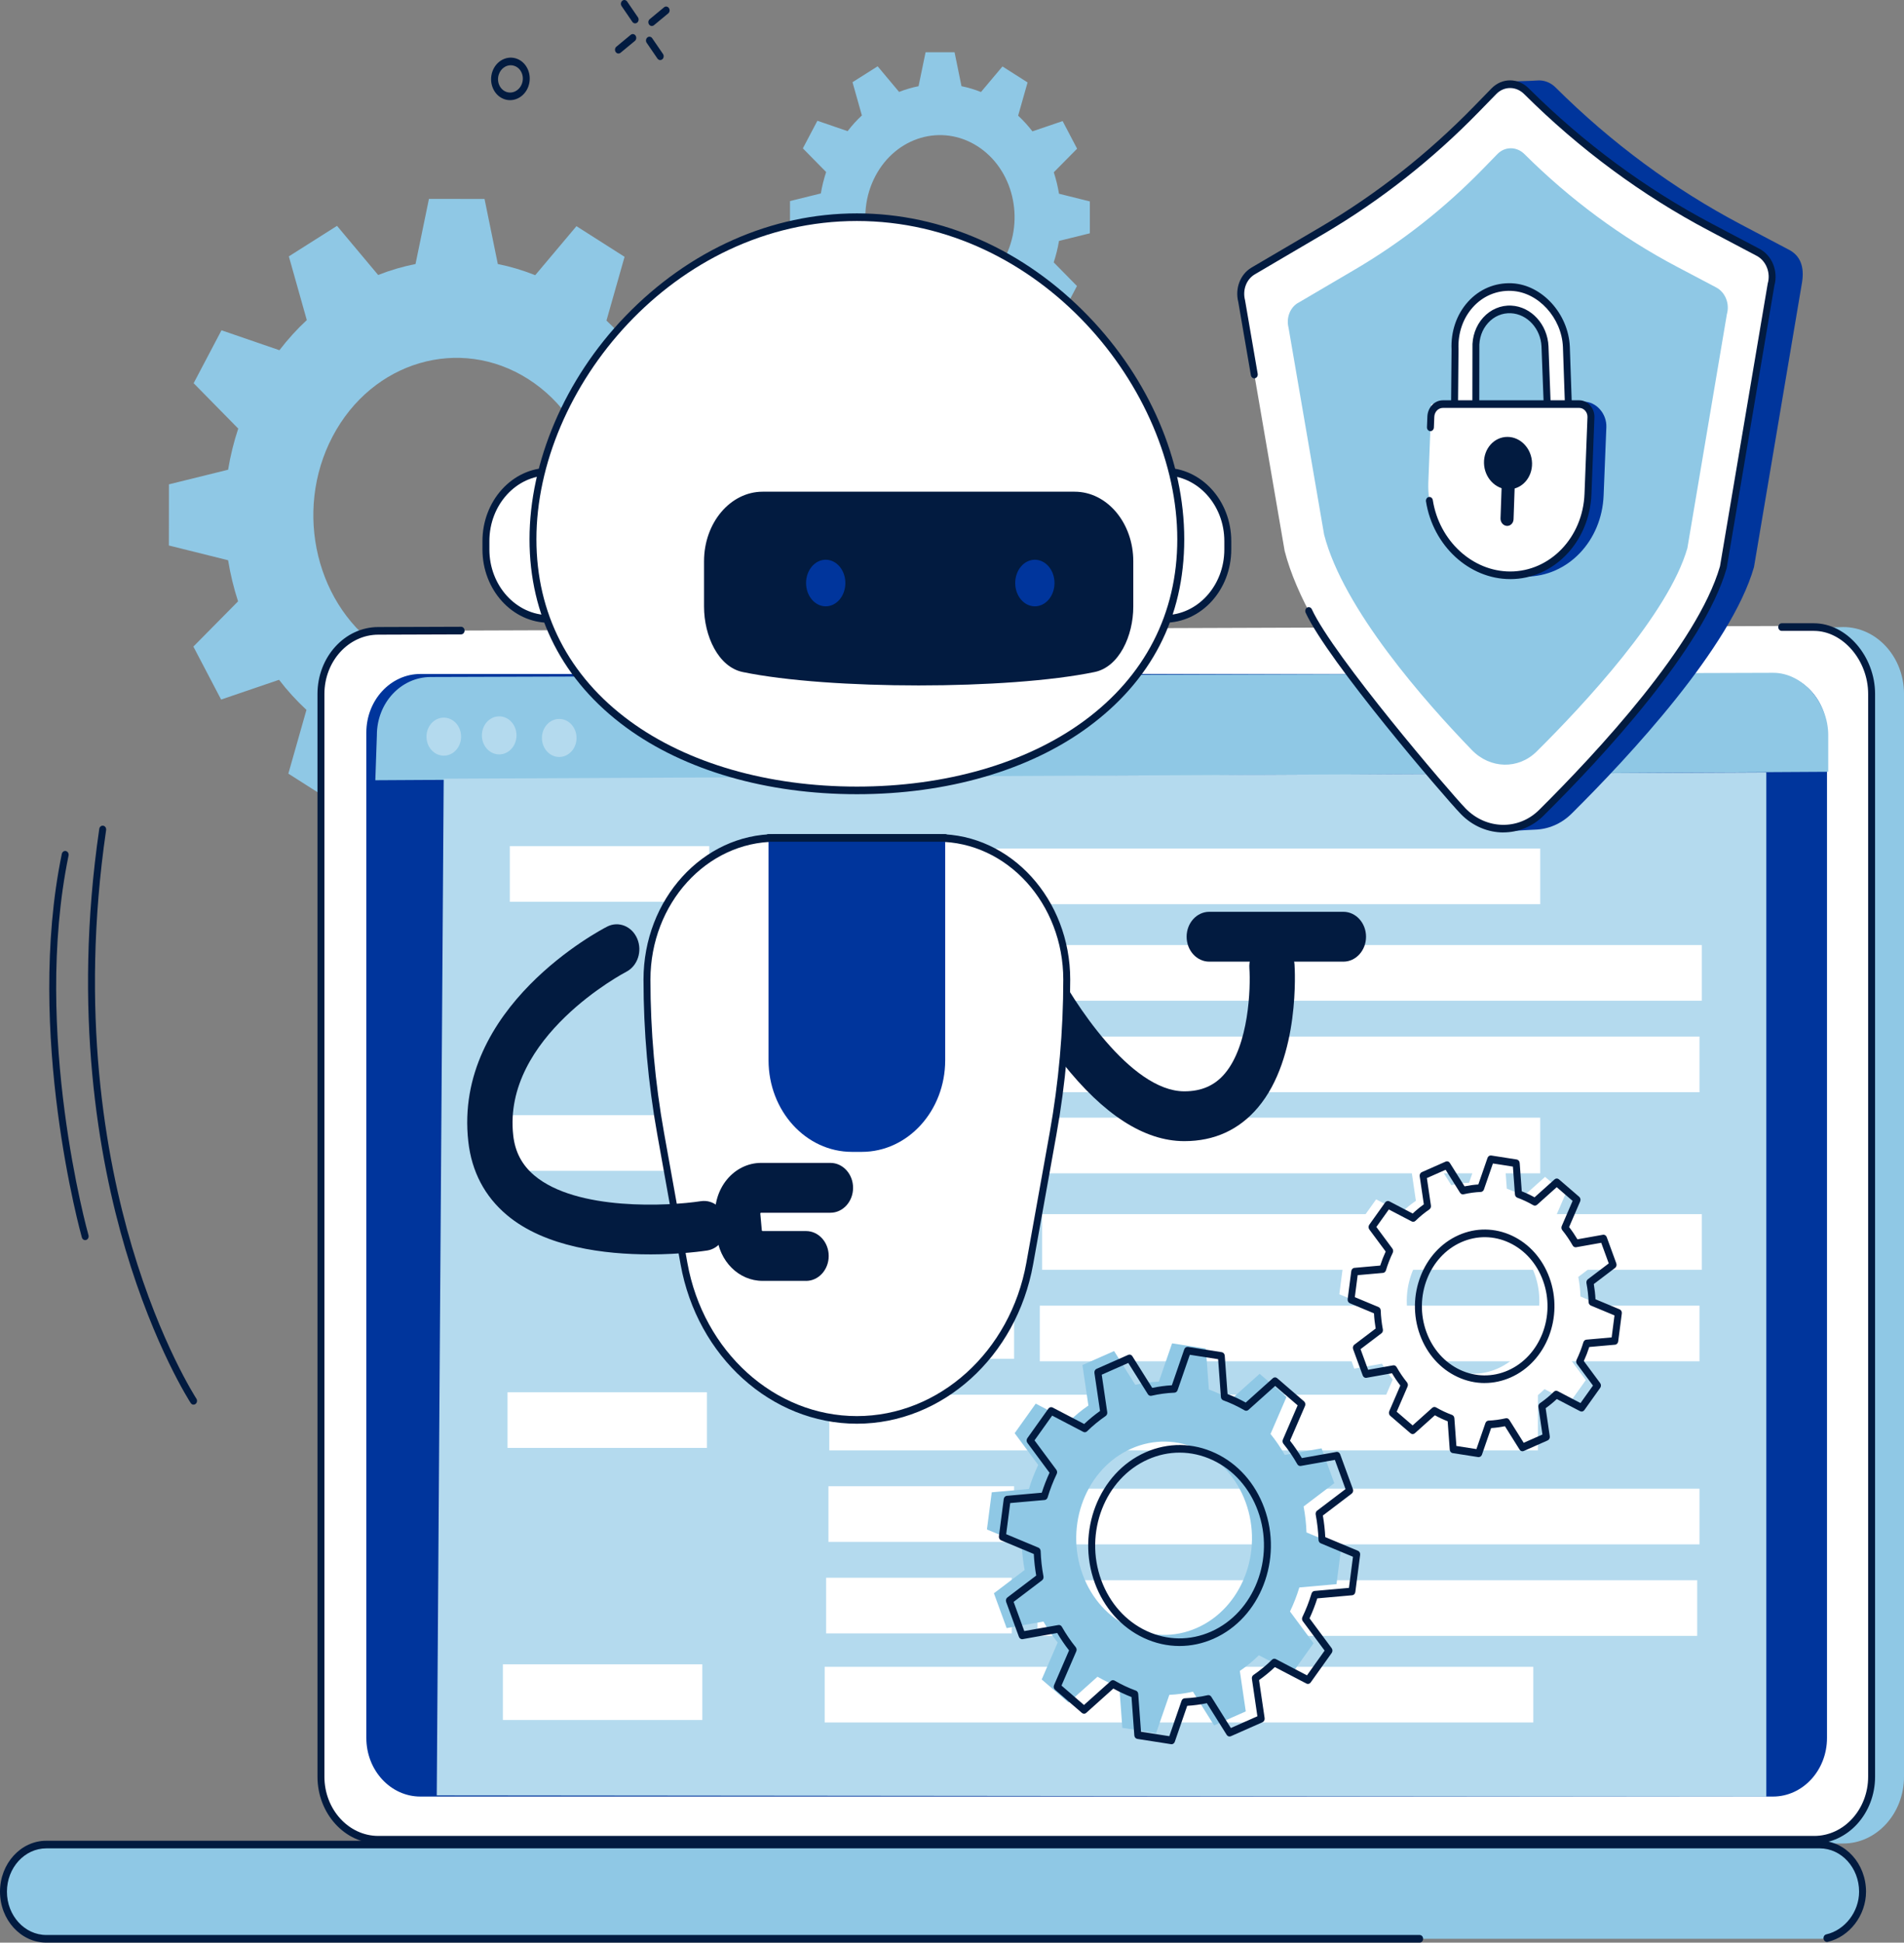 <svg width="198" height="202" viewBox="0 0 198 202" fill="none" xmlns="http://www.w3.org/2000/svg">
<rect x="0" y="0" width="198" height="202" fill="#808080" stroke="none"/>
<g clip-path="url(#clip0_3572_117015)">
<path d="M24.773 44.57C24.309 45.975 23.956 47.404 23.72 48.844L17.567 50.363L17.56 56.721L23.72 58.256C23.958 59.709 24.304 61.14 24.756 62.53L20.11 67.234L22.994 72.742L29.018 70.687C29.876 71.807 30.83 72.85 31.868 73.817L29.986 80.445L34.99 83.631L39.278 78.535C40.557 79.045 41.857 79.433 43.165 79.692L44.547 86.46L50.327 86.468L51.724 79.695C53.046 79.433 54.346 79.053 55.61 78.554L59.889 83.662L64.897 80.49L63.03 73.865C64.047 72.922 64.998 71.873 65.876 70.732L71.901 72.803L74.798 67.301L70.164 62.585C70.627 61.18 70.981 59.751 71.216 58.311L77.369 56.792L77.377 50.434L71.216 48.9C70.978 47.447 70.632 46.015 70.18 44.625L74.826 39.921L71.942 34.41L65.919 36.463C65.061 35.346 64.107 34.3 63.068 33.333L64.95 26.705L59.946 23.519L55.658 28.615C54.38 28.105 53.079 27.717 51.769 27.455L50.387 20.688L44.607 20.68L43.211 27.453C41.889 27.714 40.588 28.095 39.324 28.594L35.046 23.485L30.037 26.657L31.904 33.283C30.888 34.226 29.936 35.274 29.058 36.416L23.033 34.344L20.137 39.847L24.771 44.562L24.773 44.57ZM34.589 45.381C38.706 37.559 47.811 34.886 54.925 39.414C62.04 43.941 64.467 53.953 60.35 61.774C56.233 69.596 47.128 72.269 40.014 67.742C32.899 63.214 30.472 53.203 34.589 45.381Z" fill="#8FC8E5"/>
<path d="M85.912 17.886C85.671 18.62 85.486 19.365 85.361 20.115L82.153 20.908V24.223L85.361 25.023C85.486 25.782 85.666 26.526 85.902 27.253L83.479 29.707L84.984 32.578L88.125 31.508C88.572 32.092 89.07 32.636 89.611 33.141L88.628 36.596L91.236 38.258L93.471 35.6C94.137 35.864 94.814 36.068 95.497 36.205L96.218 39.734H99.232L99.96 36.205C100.65 36.068 101.328 35.87 101.986 35.611L104.217 38.273L106.83 36.62L105.856 33.165C106.387 32.673 106.882 32.127 107.342 31.53L110.485 32.61L111.995 29.741L109.577 27.282C109.817 26.548 110.002 25.803 110.127 25.052L113.336 24.26V20.945L110.127 20.144C110.002 19.386 109.822 18.641 109.586 17.915L112.009 15.461L110.505 12.59L107.363 13.659C106.916 13.076 106.419 12.531 105.878 12.027L106.858 8.572L104.248 6.91L102.013 9.568C101.347 9.301 100.669 9.1 99.987 8.963L99.266 5.434H96.252L95.523 8.963C94.834 9.1 94.156 9.298 93.497 9.557L91.267 6.894L88.654 8.548L89.628 12.003C89.096 12.495 88.601 13.041 88.145 13.638L85.001 12.558L83.491 15.427L85.909 17.886H85.912ZM91.031 18.309C93.178 14.23 97.924 12.838 101.636 15.197C105.344 17.558 106.611 22.778 104.465 26.857C102.318 30.935 97.571 32.327 93.86 29.968C90.151 27.607 88.885 22.387 91.031 18.309Z" fill="#8FC8E5"/>
<path d="M151.893 186.461C147.951 183.365 143.873 180.478 139.729 177.723C131.317 172.133 122.592 167.138 113.809 162.296C109.19 159.75 104.445 157.446 99.749 155.074C95.023 152.689 90.288 150.327 85.553 147.966C81.227 145.808 76.901 143.649 72.577 141.481C58.182 107.888 42.295 69.802 44.244 69.802L191.676 65.203C195.164 65.203 198.002 68.323 198.002 72.158V184.739C198.002 188.574 195.164 191.694 191.676 191.694H158.705C156.474 189.893 154.145 188.228 151.896 186.461H151.893Z" fill="#8FC8E5"/>
<path d="M39.343 65.597L188.198 65.082C191.494 65.082 194.633 68.535 194.633 72.159V184.739C194.633 188.364 191.96 191.301 188.665 191.301H39.343C36.048 191.301 33.375 188.364 33.375 184.739V72.159C33.375 68.535 36.048 65.597 39.343 65.597Z" fill="white"/>
<path d="M189.237 191.801H4.817C2.356 191.801 0.361 193.996 0.361 196.701C0.361 199.406 2.356 201.601 4.817 201.601H189.234C191.693 201.601 193.691 199.403 193.691 196.701C193.691 193.999 191.691 191.801 189.234 191.801H189.237Z" fill="#8FC8E5"/>
<path d="M43.718 70.082H184.37C187.475 70.082 189.992 72.811 189.992 76.176V180.718C189.992 184.084 187.475 186.812 184.37 186.812H43.718C40.612 186.812 38.096 184.084 38.096 180.718V76.176C38.096 72.811 40.612 70.082 43.718 70.082Z" fill="#00359C"/>
<path d="M188.665 191.699H39.343C35.853 191.699 33.015 188.576 33.015 184.741V72.16C33.015 68.322 35.853 65.202 39.343 65.202L47.95 65.173C48.15 65.173 48.311 65.35 48.311 65.569C48.311 65.789 48.15 65.966 47.95 65.966L39.343 65.995C36.25 65.995 33.736 68.76 33.736 72.16V184.741C33.736 188.14 36.252 190.906 39.343 190.906H188.665C191.756 190.906 194.272 188.14 194.272 184.741V72.16C194.272 68.665 191.636 65.601 188.631 65.601H185.283C185.084 65.601 184.923 65.424 184.923 65.205C184.923 64.986 185.084 64.809 185.283 64.809H188.631C192.02 64.809 194.993 68.243 194.993 72.16V184.741C194.993 188.579 192.155 191.699 188.665 191.699Z" fill="#021B40"/>
<path d="M190.121 80.25V76.443C190.121 73.078 187.484 69.961 184.403 69.961L44.797 70.397C41.715 70.397 39.192 73.078 39.192 76.443L39.031 81.132L190.121 80.252V80.25Z" fill="#8FC8E5"/>
<path d="M46.15 78.578C47.144 78.578 47.95 77.692 47.95 76.6C47.95 75.507 47.144 74.621 46.15 74.621C45.156 74.621 44.35 75.507 44.35 76.6C44.35 77.692 45.156 78.578 46.15 78.578Z" fill="#B4DAEE"/>
<path d="M51.911 78.445C52.906 78.445 53.712 77.559 53.712 76.467C53.712 75.374 52.906 74.488 51.911 74.488C50.917 74.488 50.111 75.374 50.111 76.467C50.111 77.559 50.917 78.445 51.911 78.445Z" fill="#B4DAEE"/>
<path d="M59.955 76.74C59.958 75.647 59.154 74.759 58.16 74.756C57.166 74.753 56.358 75.636 56.355 76.728C56.352 77.821 57.155 78.71 58.15 78.713C59.144 78.716 59.952 77.833 59.955 76.74Z" fill="#B4DAEE"/>
<path d="M183.682 186.823L45.419 186.691L46.141 80.973L183.682 80.312V186.823Z" fill="#B4DAEE"/>
<path d="M73.757 115.961H53.019V121.749H73.757V115.961Z" fill="white"/>
<path d="M160.171 116.219H86.479V122.006H160.171V116.219Z" fill="white"/>
<path d="M73.517 144.77H52.779V150.557H73.517V144.77Z" fill="white"/>
<path d="M159.931 145.027H86.239V150.815H159.931V145.027Z" fill="white"/>
<path d="M73.036 173.062H52.298V178.85H73.036V173.062Z" fill="white"/>
<path d="M159.452 173.32H85.76V179.108H159.452V173.32Z" fill="white"/>
<path d="M105.695 125.992H86.39V131.78H105.695V125.992Z" fill="white"/>
<path d="M176.974 126.25H108.373V132.038H176.974V126.25Z" fill="white"/>
<path d="M105.455 135.508H86.15V141.295H105.455V135.508Z" fill="white"/>
<path d="M176.734 135.766H108.132V141.553H176.734V135.766Z" fill="white"/>
<path d="M73.757 87.981H53.019V93.768H73.757V87.981Z" fill="white"/>
<path d="M160.171 88.234H86.479V94.022H160.171V88.234Z" fill="white"/>
<path d="M105.695 98.012H86.39V103.799H105.695V98.012Z" fill="white"/>
<path d="M176.974 98.269H108.373V104.057H176.974V98.269Z" fill="white"/>
<path d="M105.457 107.527H86.152V113.315H105.457V107.527Z" fill="white"/>
<path d="M176.734 107.785H108.132V113.573H176.734V107.785Z" fill="white"/>
<path d="M105.455 154.543H86.15V160.331H105.455V154.543Z" fill="white"/>
<path d="M176.734 154.801H108.132V160.588H176.734V154.801Z" fill="white"/>
<path d="M105.214 164.059H85.909V169.846H105.214V164.059Z" fill="white"/>
<path d="M176.493 164.316H107.892V170.104H176.493V164.316Z" fill="white"/>
<path d="M147.634 201.999H4.817C2.161 201.999 0 199.622 0 196.703C0 193.784 2.161 191.406 4.817 191.406H189.234C191.89 191.406 194.051 193.784 194.051 196.703C194.051 199.157 192.337 201.399 190.064 201.92C189.869 201.965 189.679 201.827 189.636 201.613C189.595 201.399 189.72 201.188 189.915 201.143C191.861 200.697 193.33 198.787 193.33 196.703C193.33 194.22 191.491 192.199 189.234 192.199H4.817C2.557 192.199 0.721 194.22 0.721 196.703C0.721 199.186 2.56 201.206 4.817 201.206H147.632C147.831 201.206 147.992 201.383 147.992 201.603C147.992 201.822 147.831 201.999 147.632 201.999H147.634Z" fill="#021B40"/>
<path d="M123.169 118.659C123.154 118.659 123.142 118.659 123.128 118.659C119.001 118.646 114.754 115.912 110.507 110.534C107.529 106.765 105.635 103.037 105.556 102.879C104.923 101.629 105.334 100.052 106.471 99.358C107.608 98.663 109.041 99.112 109.673 100.364C111.519 104.007 117.537 113.461 123.142 113.479C123.152 113.479 123.159 113.479 123.169 113.479C124.947 113.479 126.322 112.874 127.37 111.633C129.882 108.661 130.064 102.72 129.925 100.681C129.826 99.255 130.797 98.01 132.093 97.902C133.388 97.794 134.52 98.861 134.619 100.287C134.645 100.678 135.232 109.934 130.819 115.159C128.858 117.481 126.284 118.659 123.169 118.659Z" fill="#021B40"/>
<path d="M139.7 99.995H125.755C124.455 99.995 123.399 98.836 123.399 97.404C123.399 95.972 124.455 94.812 125.755 94.812H139.7C141 94.812 142.056 95.972 142.056 97.404C142.056 98.836 141 99.995 139.7 99.995Z" fill="#021B40"/>
<path d="M120.537 49.042H121.109C124.736 49.042 127.68 52.278 127.68 56.264V57.135C127.68 61.122 124.736 64.358 121.109 64.358H120.537V49.039V49.042Z" fill="white"/>
<path d="M121.109 64.755H120.537C120.337 64.755 120.176 64.578 120.176 64.359V49.041C120.176 48.822 120.337 48.645 120.537 48.645H121.109C124.93 48.645 128.041 52.063 128.041 56.263V57.135C128.041 61.335 124.93 64.753 121.109 64.753V64.755ZM120.897 63.963H121.109C124.534 63.963 127.32 60.901 127.32 57.137V56.265C127.32 52.501 124.534 49.44 121.109 49.44H120.897V63.966V63.963Z" fill="#021B40"/>
<path d="M57.675 64.361H57.103C53.476 64.361 50.532 61.125 50.532 57.139V56.267C50.532 52.281 53.476 49.045 57.103 49.045H57.675V64.363V64.361Z" fill="white"/>
<path d="M57.675 64.757H57.103C53.281 64.757 50.171 61.339 50.171 57.138V56.267C50.171 52.067 53.281 48.648 57.103 48.648H57.675C57.874 48.648 58.035 48.825 58.035 49.045V64.363C58.035 64.582 57.874 64.759 57.675 64.759V64.757ZM57.103 49.438C53.678 49.438 50.892 52.5 50.892 56.264V57.136C50.892 60.9 53.678 63.962 57.103 63.962H57.314V49.436H57.103V49.438Z" fill="#021B40"/>
<path d="M55.423 56.066C55.423 39.607 70.503 22.582 89.106 22.582C107.709 22.582 122.789 39.607 122.789 56.066C122.789 72.526 107.709 82.186 89.106 82.186C70.503 82.186 55.423 72.526 55.423 56.066Z" fill="white"/>
<path d="M89.106 82.584C79.73 82.584 71.2 80.114 65.09 75.629C58.531 70.816 55.065 64.051 55.065 56.068C55.065 48.085 58.701 39.434 65.044 32.865C71.692 25.978 80.237 22.188 89.108 22.188C97.98 22.188 106.524 25.981 113.172 32.865C119.513 39.434 123.152 47.89 123.152 56.068C123.152 64.246 119.686 70.816 113.127 75.629C107.014 80.114 98.487 82.584 89.111 82.584H89.106ZM89.106 22.98C70.034 22.98 55.783 40.449 55.783 56.068C55.783 63.776 59.139 70.311 65.489 74.971C71.483 79.369 79.869 81.792 89.106 81.792C98.343 81.792 106.728 79.369 112.723 74.971C119.071 70.311 122.428 63.776 122.428 56.068C122.428 40.449 108.178 22.98 89.106 22.98Z" fill="#021B40"/>
<path d="M97.542 87.133H80.67C73.274 87.133 67.279 93.729 67.279 101.865C67.279 107.24 67.755 112.603 68.702 117.875L71.128 131.392C72.822 140.838 80.355 147.648 89.106 147.648C97.857 147.648 105.39 140.838 107.084 131.392L109.509 117.875C110.456 112.603 110.932 107.24 110.932 101.865C110.932 93.729 104.938 87.133 97.542 87.133Z" fill="white"/>
<path d="M89.106 148.042C80.208 148.042 72.498 141.071 70.774 131.467L68.349 117.95C67.4 112.664 66.919 107.251 66.919 101.863C66.919 93.52 73.089 86.734 80.669 86.734H97.542C105.125 86.734 111.293 93.52 111.293 101.863C111.293 107.251 110.812 112.664 109.863 117.95L107.438 131.467C105.714 141.071 98.004 148.042 89.106 148.042ZM80.669 87.527C73.485 87.527 67.64 93.956 67.64 101.863C67.64 107.201 68.116 112.561 69.056 117.796L71.481 131.313C73.139 140.548 80.549 147.25 89.106 147.25C97.662 147.25 105.072 140.548 106.731 131.313L109.156 117.796C110.096 112.561 110.572 107.199 110.572 101.863C110.572 93.959 104.726 87.527 97.542 87.527H80.669Z" fill="#021B40"/>
<path d="M89.62 119.775H88.594C83.806 119.775 79.922 115.508 79.922 110.244V87.133H98.292V110.244C98.292 115.506 94.411 119.775 89.62 119.775Z" fill="#00359C"/>
<path d="M98.29 87.527H79.92C79.72 87.527 79.559 87.35 79.559 87.131C79.559 86.911 79.72 86.734 79.92 86.734H98.29C98.489 86.734 98.65 86.911 98.65 87.131C98.65 87.35 98.489 87.527 98.29 87.527Z" fill="#021B40"/>
<path d="M111.75 51.129H79.314C75.944 51.129 73.214 54.367 73.214 58.361V63.079C73.214 66.125 74.692 69.356 77.242 69.881C86.231 71.738 104.837 71.738 113.824 69.881C116.374 69.356 117.852 66.125 117.852 63.079V58.361C117.852 54.367 115.122 51.129 111.752 51.129H111.75Z" fill="#021B40"/>
<path d="M85.868 63.048C86.997 63.048 87.911 61.963 87.911 60.625C87.911 59.288 86.997 58.203 85.868 58.203C84.74 58.203 83.825 59.288 83.825 60.625C83.825 61.963 84.74 63.048 85.868 63.048Z" fill="#00359C"/>
<path d="M107.616 63.048C108.744 63.048 109.659 61.963 109.659 60.625C109.659 59.288 108.744 58.203 107.616 58.203C106.487 58.203 105.573 59.288 105.573 60.625C105.573 61.963 106.487 63.048 107.616 63.048Z" fill="#00359C"/>
<path d="M67.561 130.435C62.948 130.435 56.706 129.711 52.705 126.338C50.4 124.394 49.051 121.826 48.7 118.706C47.126 104.703 62.487 96.686 63.141 96.351C64.321 95.749 65.72 96.311 66.268 97.611C66.816 98.908 66.304 100.445 65.126 101.05C64.996 101.116 52.219 107.818 53.373 118.072C53.565 119.787 54.284 121.145 55.567 122.228C59.966 125.939 69.558 125.416 72.882 124.903C74.171 124.705 75.36 125.691 75.54 127.109C75.721 128.525 74.824 129.835 73.536 130.033C73.3 130.07 70.839 130.438 67.556 130.438L67.561 130.435Z" fill="#021B40"/>
<path d="M83.82 133.189H79.299C76.829 133.189 74.781 131.15 74.536 128.445L74.379 126.715C74.245 125.236 74.687 123.756 75.593 122.655C76.499 121.553 77.793 120.922 79.143 120.922H86.356C87.656 120.922 88.712 122.082 88.712 123.513C88.712 124.945 87.656 126.105 86.356 126.105H79.143C79.131 126.105 79.107 126.105 79.086 126.134C79.061 126.163 79.064 126.187 79.066 126.2L79.223 127.93C79.227 127.975 79.261 128.009 79.302 128.009H83.823C85.123 128.009 86.178 129.169 86.178 130.601C86.178 132.032 85.123 133.192 83.823 133.192L83.82 133.189Z" fill="#021B40"/>
<path d="M133.122 27.928L140.344 23.683C146.221 20.231 151.66 15.957 156.522 10.964L156.775 8.476C156.775 8.476 159.286 8.423 159.822 8.37C160.507 8.304 161.216 8.544 161.767 9.094C167.55 14.85 174.056 19.655 181.077 23.356L186.043 25.973C187.196 26.581 187.662 27.706 187.398 29.355L182.399 58.969C180.017 67.287 169.422 78.662 163.44 84.6C162.351 85.68 160.986 86.235 159.604 86.272C158.991 86.288 156.458 86.462 156.458 86.462C156.458 86.462 155.866 85.303 155.121 84.534C149.228 78.448 138.84 66.704 136.415 57.263L131.915 31.09C131.595 29.843 132.093 28.533 133.122 27.928Z" fill="#00359C"/>
<path d="M130.324 28.181L137.491 23.97C143.322 20.544 148.718 16.302 153.544 11.349L155.357 9.489C156.299 8.522 157.772 8.525 158.748 9.494C164.488 15.205 170.941 19.973 177.907 23.645L182.834 26.244C183.978 26.849 184.555 28.284 184.177 29.599L179.216 58.984C176.854 67.236 166.228 78.632 160.291 84.523C157.993 86.802 154.453 86.723 152.153 84.348C146.305 78.31 135.999 66.655 133.593 57.288L129.129 31.319C128.812 30.08 129.307 28.78 130.326 28.183L130.324 28.181Z" fill="white"/>
<path d="M134.994 31.495L140.928 28.008C145.757 25.171 150.223 21.66 154.22 17.558L155.72 16.018C156.501 15.217 157.719 15.217 158.527 16.021C163.279 20.749 168.624 24.698 174.39 27.738L178.469 29.889C179.416 30.388 179.894 31.577 179.582 32.665L175.474 56.994C173.518 63.828 164.721 73.26 159.803 78.139C157.9 80.028 154.97 79.962 153.064 77.994C148.223 72.994 139.688 63.344 137.696 55.589L133.999 34.086C133.735 33.061 134.146 31.986 134.989 31.489L134.994 31.495Z" fill="#8FC8E5"/>
<path d="M156.342 86.562C154.749 86.562 153.145 85.918 151.903 84.634C150.242 82.917 138.097 68.761 135.775 63.71C135.686 63.514 135.756 63.277 135.934 63.176C136.112 63.079 136.328 63.155 136.419 63.351C138.659 68.222 150.809 82.415 152.398 84.055C154.547 86.274 157.907 86.348 160.048 84.224C166.074 78.246 176.524 67.009 178.865 58.884L183.822 29.523C183.824 29.507 183.829 29.491 183.831 29.475C184.153 28.353 183.656 27.114 182.675 26.599L177.748 23.999C170.746 20.306 164.271 15.525 158.503 9.785C157.659 8.945 156.412 8.943 155.599 9.777L153.787 11.637C148.942 16.611 143.514 20.877 137.657 24.316L130.49 28.527C129.617 29.04 129.197 30.141 129.471 31.206C129.473 31.216 129.475 31.227 129.478 31.24L130.79 38.871C130.826 39.085 130.699 39.294 130.502 39.334C130.307 39.373 130.117 39.233 130.081 39.017L128.771 31.401C128.413 29.983 128.978 28.514 130.148 27.824L137.316 23.614C143.118 20.206 148.492 15.98 153.292 11.053L155.104 9.194C156.193 8.076 157.859 8.076 158.984 9.194C164.699 14.883 171.117 19.622 178.055 23.281L182.983 25.88C184.278 26.562 184.937 28.197 184.521 29.687L179.565 59.048C179.563 59.063 179.558 59.079 179.555 59.095C177.176 67.4 166.612 78.769 160.527 84.808C159.351 85.976 157.849 86.557 156.337 86.557L156.342 86.562Z" fill="#021B40"/>
<path d="M160.909 42.406L160.666 36.024C160.575 33.961 159.039 32.273 157.147 32.178C155.063 32.075 153.381 33.932 153.482 36.204L153.472 42.72H151.254L151.309 36.349C151.146 32.698 153.754 29.7 157.21 29.853C160.065 29.983 162.738 32.722 162.887 36.058L163.11 42.504L160.906 42.406H160.909Z" fill="white"/>
<path d="M153.472 43.114H151.254C151.158 43.114 151.066 43.072 150.997 42.998C150.929 42.924 150.891 42.821 150.893 42.715L150.949 36.344C150.865 34.468 151.47 32.696 152.658 31.38C153.847 30.062 155.467 29.381 157.224 29.455C157.241 29.455 157.258 29.457 157.272 29.46C160.363 29.626 163.094 32.624 163.248 36.035L163.471 42.486C163.476 42.596 163.437 42.702 163.365 42.781C163.293 42.861 163.195 42.903 163.096 42.898L160.892 42.8C160.705 42.792 160.553 42.626 160.546 42.419L160.303 36.037C160.222 34.18 158.827 32.656 157.128 32.572C156.222 32.527 155.376 32.886 154.746 33.581C154.119 34.273 153.797 35.197 153.84 36.183L153.831 42.718C153.831 42.937 153.669 43.114 153.47 43.114H153.472ZM151.619 42.322H153.114L153.124 36.201C153.071 35.028 153.477 33.861 154.239 33.021C155.003 32.178 156.066 31.721 157.167 31.779C159.231 31.882 160.928 33.737 161.029 36L161.257 42.021L162.74 42.087L162.531 36.069C162.397 33.039 159.955 30.371 157.2 30.25C157.186 30.25 157.169 30.25 157.155 30.244C155.626 30.186 154.21 30.789 153.174 31.938C152.131 33.095 151.598 34.653 151.672 36.328L151.619 42.322Z" fill="#021B40"/>
<path d="M158.674 59.954L156.21 60.06C152.792 59.967 149.67 55.511 149.872 50.273L150.194 41.896L164.706 41.77C165.995 41.764 167.103 43.019 167.047 44.422L166.764 51.498C166.581 56.258 163.043 59.957 158.674 59.957V59.954Z" fill="#00359C"/>
<path d="M157.049 59.824C152.239 59.824 148.331 55.38 148.535 50.142L148.848 42.02H164.197C164.904 42.02 165.476 42.672 165.447 43.441L165.141 51.365C164.959 56.126 161.421 59.824 157.051 59.824H157.049Z" fill="white"/>
<path d="M157.049 60.216C152.778 60.216 149.014 56.743 148.29 52.136C148.257 51.919 148.389 51.716 148.584 51.679C148.778 51.644 148.966 51.787 148.999 52.001C149.663 56.233 153.121 59.424 157.046 59.424C161.207 59.424 164.603 55.876 164.776 51.346L165.084 43.382C165.093 43.131 165.009 42.893 164.848 42.708C164.685 42.52 164.464 42.415 164.231 42.415H150.047C149.567 42.415 149.175 42.824 149.156 43.345L149.112 44.454C149.103 44.673 148.932 44.842 148.737 44.834C148.538 44.824 148.384 44.642 148.391 44.422L148.435 43.313C148.471 42.367 149.18 41.625 150.047 41.625H164.231C164.656 41.625 165.072 41.821 165.37 42.161C165.668 42.505 165.824 42.951 165.805 43.419L165.497 51.383C165.305 56.339 161.594 60.219 157.046 60.219L157.049 60.216Z" fill="#021B40"/>
<path d="M156.736 54.686C156.344 54.686 156.025 54.324 156.042 53.899L156.263 47.585C156.277 47.194 156.566 46.891 156.924 46.891C157.316 46.891 157.635 47.252 157.618 47.678L157.397 53.991C157.383 54.382 157.094 54.686 156.736 54.686Z" fill="#021B40"/>
<path d="M159.32 48.156C159.356 49.661 158.265 50.882 156.885 50.882C155.506 50.882 154.359 49.661 154.323 48.156C154.287 46.65 155.378 45.43 156.758 45.43C158.138 45.43 159.284 46.65 159.32 48.156Z" fill="#021B40"/>
<path d="M20.13 146.062C20.017 146.062 19.909 146.003 19.836 145.898C19.798 145.84 16.06 140.092 13.044 129.903C10.263 120.512 7.533 105.308 10.323 86.188C10.354 85.971 10.54 85.826 10.737 85.861C10.934 85.895 11.066 86.098 11.035 86.315C8.266 105.276 10.972 120.351 13.729 129.658C16.712 139.727 20.384 145.377 20.42 145.433C20.538 145.61 20.5 145.858 20.339 145.985C20.274 146.035 20.202 146.059 20.127 146.059L20.13 146.062Z" fill="#021B40"/>
<path d="M8.857 128.953C8.703 128.953 8.561 128.845 8.513 128.676C8.453 128.464 2.581 107.432 6.427 88.793C6.47 88.579 6.665 88.445 6.857 88.495C7.052 88.542 7.172 88.756 7.129 88.968C3.329 107.393 9.14 128.229 9.201 128.438C9.261 128.647 9.155 128.868 8.965 128.934C8.929 128.948 8.893 128.953 8.857 128.953Z" fill="#021B40"/>
<path d="M67.784 2.704C67.674 2.704 67.568 2.649 67.496 2.546C67.376 2.371 67.407 2.123 67.568 1.991L69.056 0.76C69.214 0.628 69.44 0.662 69.56 0.839C69.681 1.013 69.649 1.262 69.488 1.394L68.001 2.625C67.936 2.678 67.859 2.704 67.784 2.704Z" fill="#021B40"/>
<path d="M64.316 5.567C64.205 5.567 64.1 5.512 64.028 5.409C63.907 5.234 63.939 4.986 64.1 4.854L65.587 3.623C65.746 3.491 65.972 3.525 66.092 3.702C66.212 3.877 66.181 4.125 66.02 4.257L64.532 5.488C64.467 5.541 64.391 5.567 64.316 5.567Z" fill="#021B40"/>
<path d="M66.049 2.43C65.938 2.43 65.83 2.375 65.76 2.272L64.64 0.634C64.52 0.46 64.554 0.211 64.713 0.079C64.871 -0.053 65.097 -0.016 65.217 0.159L66.337 1.796C66.457 1.971 66.424 2.219 66.265 2.351C66.2 2.404 66.123 2.43 66.049 2.43Z" fill="#021B40"/>
<path d="M68.657 6.247C68.546 6.247 68.438 6.191 68.368 6.088L67.248 4.451C67.128 4.276 67.162 4.028 67.32 3.896C67.479 3.764 67.705 3.801 67.825 3.975L68.945 5.613C69.065 5.787 69.032 6.035 68.873 6.168C68.808 6.22 68.731 6.247 68.657 6.247Z" fill="#021B40"/>
<path d="M53.044 10.414C52.815 10.414 52.582 10.372 52.356 10.279C51.859 10.079 51.464 9.674 51.246 9.143C51.025 8.604 51.01 7.997 51.205 7.437C51.604 6.296 52.77 5.709 53.801 6.127C54.298 6.327 54.692 6.732 54.911 7.263C55.132 7.801 55.147 8.409 54.952 8.969C54.639 9.859 53.861 10.414 53.044 10.414ZM53.113 6.784C52.587 6.784 52.082 7.144 51.88 7.722C51.753 8.081 51.762 8.47 51.904 8.816C52.044 9.151 52.294 9.408 52.608 9.537C53.272 9.806 54.022 9.423 54.281 8.686C54.409 8.327 54.399 7.939 54.257 7.593C54.118 7.257 53.868 7.001 53.553 6.872C53.409 6.813 53.26 6.784 53.113 6.784Z" fill="#021B40"/>
<path d="M103.359 165.674L104.683 169.295L108.509 168.614C108.952 169.393 109.447 170.12 109.99 170.791L108.329 174.637L111.122 177.046L114.129 174.351C114.857 174.774 115.619 175.131 116.4 175.416L116.713 179.666L120.227 180.216L121.601 176.235C122.419 176.2 123.238 176.09 124.055 175.905L126.257 179.413L129.55 177.957L128.932 173.749C129.639 173.263 130.302 172.719 130.913 172.119L134.41 173.945L136.599 170.872L134.15 167.568C134.535 166.765 134.859 165.93 135.119 165.069L138.984 164.726L139.484 160.861L135.864 159.347C135.835 158.449 135.732 157.546 135.564 156.648L138.755 154.225L137.431 150.604L133.605 151.285C133.162 150.506 132.667 149.78 132.124 149.109L133.785 145.263L130.992 142.853L127.985 145.548C127.257 145.125 126.495 144.769 125.714 144.483L125.401 140.233L121.887 139.684L120.513 143.664C119.695 143.696 118.876 143.81 118.059 143.995L115.857 140.487L112.564 141.942L113.184 146.15C112.478 146.636 111.814 147.18 111.204 147.78L107.707 145.955L105.517 149.027L107.966 152.331C107.582 153.134 107.257 153.969 106.998 154.83L103.133 155.174L102.633 159.038L106.253 160.552C106.281 161.45 106.385 162.353 106.553 163.252L103.361 165.674H103.359ZM117.65 150.63C122.332 148.559 127.654 151.058 129.535 156.207C131.417 161.355 129.149 167.209 124.464 169.277C119.782 171.348 114.461 168.849 112.579 163.701C110.697 158.552 112.966 152.699 117.65 150.63Z" fill="#8FC8E5"/>
<path d="M121.832 181.369C121.816 181.369 121.799 181.369 121.782 181.366L118.268 180.817C118.102 180.79 117.972 180.64 117.96 180.455L117.667 176.464C117.023 176.215 116.388 175.919 115.78 175.579L112.959 178.109C112.829 178.228 112.641 178.228 112.509 178.114L109.716 175.705C109.584 175.592 109.541 175.391 109.613 175.225L111.173 171.614C110.73 171.048 110.317 170.443 109.942 169.804L106.349 170.443C106.185 170.475 106.02 170.372 105.957 170.2L104.633 166.579C104.57 166.407 104.623 166.209 104.763 166.106L107.757 163.832C107.628 163.084 107.543 162.331 107.507 161.589L104.109 160.168C103.95 160.102 103.856 159.925 103.88 159.742L104.38 155.878C104.404 155.696 104.541 155.553 104.707 155.54L108.337 155.217C108.563 154.507 108.832 153.812 109.142 153.141L106.842 150.037C106.736 149.895 106.733 149.689 106.837 149.543L109.026 146.471C109.13 146.326 109.312 146.278 109.464 146.358L112.747 148.072C113.259 147.586 113.812 147.132 114.393 146.72L113.812 142.768C113.785 142.585 113.877 142.406 114.033 142.337L117.326 140.882C117.482 140.813 117.662 140.871 117.756 141.024L119.823 144.318C120.503 144.176 121.186 144.083 121.864 144.044L123.154 140.306C123.214 140.131 123.375 140.028 123.541 140.055L127.055 140.604C127.221 140.631 127.351 140.781 127.363 140.966L127.656 144.958C128.303 145.206 128.935 145.502 129.543 145.843L132.365 143.312C132.497 143.193 132.682 143.193 132.814 143.307L135.607 145.716C135.739 145.829 135.782 146.03 135.71 146.197L134.15 149.808C134.593 150.37 135.004 150.978 135.381 151.617L138.974 150.978C139.138 150.946 139.304 151.049 139.366 151.221L140.69 154.842C140.753 155.014 140.7 155.212 140.561 155.315L137.566 157.59C137.696 158.337 137.78 159.09 137.816 159.832L141.214 161.253C141.373 161.319 141.467 161.496 141.443 161.679L140.943 165.543C140.919 165.726 140.782 165.868 140.616 165.881L136.987 166.204C136.761 166.912 136.491 167.609 136.181 168.28L138.482 171.384C138.587 171.526 138.59 171.732 138.486 171.878L136.297 174.95C136.193 175.095 136.011 175.143 135.859 175.063L132.576 173.349C132.062 173.835 131.511 174.289 130.93 174.702L131.511 178.653C131.538 178.836 131.446 179.015 131.29 179.084L127.997 180.539C127.841 180.608 127.661 180.55 127.567 180.397L125.5 177.103C124.82 177.245 124.137 177.338 123.46 177.377L122.169 181.115C122.116 181.271 121.979 181.372 121.832 181.372V181.369ZM118.655 180.075L121.599 180.534L122.873 176.849C122.924 176.701 123.053 176.601 123.198 176.593C123.988 176.561 124.794 176.453 125.591 176.271C125.733 176.239 125.88 176.302 125.962 176.434L128 179.684L130.759 178.463L130.187 174.567C130.163 174.408 130.228 174.253 130.35 174.168C131.04 173.693 131.692 173.159 132.283 172.578C132.391 172.472 132.547 172.448 132.677 172.517L135.915 174.208L137.749 171.635L135.48 168.576C135.388 168.452 135.374 168.28 135.441 168.14C135.816 167.358 136.136 166.539 136.388 165.702C136.434 165.551 136.556 165.446 136.701 165.432L140.279 165.115L140.698 161.879L137.347 160.479C137.213 160.424 137.121 160.281 137.114 160.123C137.085 159.254 136.987 158.366 136.821 157.489C136.792 157.333 136.85 157.172 136.97 157.082L139.924 154.84L138.816 151.805L135.273 152.433C135.129 152.46 134.987 152.388 134.91 152.251C134.477 151.49 133.992 150.777 133.465 150.127C133.369 150.008 133.348 149.837 133.408 149.694L134.944 146.133L132.605 144.115L129.822 146.609C129.709 146.709 129.552 146.725 129.425 146.651C128.716 146.239 127.971 145.887 127.209 145.61C127.072 145.56 126.976 145.425 126.964 145.267L126.675 141.333L123.731 140.874L122.457 144.559C122.407 144.707 122.277 144.807 122.133 144.815C121.342 144.847 120.537 144.955 119.739 145.137C119.597 145.169 119.45 145.106 119.369 144.973L117.331 141.724L114.571 142.945L115.143 146.841C115.167 146.997 115.103 147.155 114.98 147.24C114.29 147.715 113.639 148.249 113.047 148.83C112.939 148.936 112.783 148.96 112.653 148.891L109.416 147.2L107.582 149.773L109.851 152.832C109.942 152.956 109.957 153.128 109.889 153.268C109.514 154.05 109.197 154.869 108.945 155.706C108.899 155.857 108.776 155.962 108.632 155.976L105.053 156.293L104.635 159.528L107.986 160.928C108.12 160.984 108.212 161.127 108.219 161.285C108.248 162.154 108.346 163.039 108.512 163.919C108.541 164.075 108.483 164.236 108.363 164.326L105.409 166.568L106.517 169.603L110.06 168.975C110.204 168.948 110.346 169.02 110.423 169.154C110.855 169.915 111.341 170.628 111.867 171.278C111.963 171.397 111.985 171.569 111.925 171.711L110.387 175.272L112.725 177.29L115.509 174.797C115.622 174.696 115.778 174.68 115.905 174.754C116.614 175.166 117.362 175.518 118.121 175.795C118.258 175.845 118.357 175.98 118.366 176.139L118.655 180.075ZM122.662 171.157C121.397 171.157 120.133 170.877 118.936 170.314C116.602 169.22 114.797 167.192 113.85 164.603C111.896 159.259 114.261 153.165 119.121 151.017C121.474 149.977 124.058 150.006 126.392 151.102C128.726 152.195 130.531 154.224 131.478 156.813C133.432 162.157 131.067 168.251 126.207 170.398C125.06 170.906 123.861 171.157 122.664 171.157H122.662ZM122.664 151.049C121.556 151.049 120.448 151.282 119.39 151.752C114.901 153.736 112.716 159.37 114.521 164.307C115.396 166.7 117.064 168.573 119.22 169.585C121.376 170.597 123.762 170.623 125.938 169.661C130.427 167.678 132.612 162.043 130.81 157.106C129.935 154.713 128.267 152.84 126.108 151.828C125 151.308 123.835 151.049 122.666 151.049H122.664Z" fill="#021B40"/>
<path d="M139.835 139.583L140.832 142.315L143.719 141.802C144.053 142.389 144.425 142.938 144.836 143.445L143.584 146.346L145.692 148.163L147.959 146.132C148.509 146.452 149.081 146.721 149.672 146.935L149.908 150.142L152.559 150.557L153.597 147.553C154.213 147.529 154.833 147.445 155.448 147.302L157.109 149.949L159.594 148.85L159.128 145.675C159.661 145.308 160.161 144.896 160.62 144.447L163.26 145.823L164.911 143.506L163.062 141.013C163.353 140.408 163.598 139.776 163.793 139.129L166.709 138.87L167.086 135.957L164.356 134.815C164.334 134.139 164.257 133.458 164.127 132.779L166.533 130.953L165.536 128.222L162.649 128.735C162.315 128.148 161.942 127.599 161.531 127.092L162.784 124.191L160.676 122.374L158.409 124.405C157.859 124.085 157.287 123.816 156.695 123.602L156.46 120.395L153.809 119.98L152.771 122.984C152.155 123.008 151.535 123.092 150.92 123.235L149.259 120.588L146.774 121.687L147.24 124.862C146.706 125.229 146.207 125.641 145.745 126.09L143.106 124.714L141.455 127.031L143.303 129.524C143.012 130.129 142.767 130.761 142.572 131.408L139.657 131.667L139.28 134.58L142.01 135.722C142.032 136.398 142.108 137.079 142.238 137.758L139.832 139.583H139.835ZM150.615 128.235C154.148 126.674 158.162 128.558 159.58 132.441C161 136.324 159.286 140.738 155.756 142.299C152.223 143.86 148.209 141.977 146.791 138.094C145.372 134.211 147.084 129.797 150.615 128.235Z" fill="white"/>
<path d="M153.77 151.516C153.754 151.516 153.737 151.516 153.72 151.513L151.069 151.098C150.903 151.072 150.773 150.921 150.761 150.737L150.545 147.789C150.091 147.612 149.646 147.403 149.216 147.165L147.132 149.033C147 149.152 146.815 149.152 146.682 149.038L144.575 147.221C144.442 147.107 144.399 146.906 144.471 146.74L145.622 144.072C145.312 143.673 145.022 143.245 144.757 142.796L142.104 143.269C141.94 143.301 141.774 143.198 141.712 143.026L140.714 140.294C140.652 140.123 140.705 139.925 140.844 139.822L143.058 138.144C142.969 137.619 142.909 137.088 142.882 136.565L140.373 135.516C140.215 135.45 140.121 135.273 140.145 135.091L140.522 132.174C140.546 131.992 140.683 131.849 140.851 131.836L143.531 131.598C143.692 131.099 143.882 130.61 144.099 130.138L142.399 127.845C142.294 127.702 142.291 127.496 142.395 127.351L144.046 125.034C144.149 124.889 144.332 124.841 144.483 124.921L146.908 126.186C147.271 125.845 147.658 125.525 148.067 125.232L147.637 122.313C147.61 122.131 147.702 121.951 147.858 121.883L150.343 120.784C150.499 120.715 150.679 120.773 150.773 120.927L152.299 123.359C152.778 123.262 153.258 123.196 153.734 123.164L154.689 120.403C154.749 120.229 154.91 120.126 155.076 120.153L157.727 120.567C157.892 120.594 158.022 120.744 158.034 120.929L158.251 123.877C158.705 124.054 159.15 124.263 159.58 124.501L161.664 122.633C161.796 122.514 161.981 122.514 162.113 122.628L164.221 124.445C164.353 124.559 164.396 124.759 164.324 124.926L163.173 127.594C163.483 127.993 163.772 128.421 164.041 128.867L166.694 128.394C166.858 128.363 167.023 128.466 167.086 128.637L168.083 131.369C168.146 131.54 168.093 131.738 167.954 131.841L165.742 133.521C165.831 134.05 165.891 134.578 165.918 135.101L168.427 136.15C168.586 136.216 168.68 136.393 168.655 136.575L168.278 139.489C168.254 139.671 168.117 139.814 167.951 139.827L165.271 140.065C165.11 140.564 164.92 141.053 164.704 141.525L166.403 143.818C166.509 143.961 166.512 144.167 166.408 144.312L164.757 146.629C164.654 146.774 164.471 146.822 164.32 146.742L161.894 145.477C161.531 145.818 161.142 146.138 160.736 146.431L161.164 149.35C161.19 149.532 161.099 149.712 160.943 149.78L158.457 150.879C158.301 150.948 158.121 150.89 158.027 150.737L156.501 148.304C156.023 148.401 155.542 148.467 155.066 148.496L154.112 151.257C154.059 151.413 153.922 151.513 153.775 151.513L153.77 151.516ZM151.456 150.356L153.535 150.681L154.47 147.976C154.52 147.828 154.65 147.728 154.794 147.72C155.386 147.696 155.989 147.614 156.585 147.477C156.729 147.445 156.873 147.509 156.955 147.641L158.453 150.026L160.402 149.165L159.981 146.304C159.957 146.145 160.022 145.99 160.145 145.905C160.661 145.551 161.147 145.15 161.589 144.716C161.697 144.611 161.853 144.587 161.983 144.653L164.36 145.895L165.656 144.077L163.99 141.829C163.899 141.705 163.884 141.533 163.952 141.393C164.233 140.81 164.471 140.197 164.658 139.571C164.704 139.42 164.827 139.314 164.971 139.301L167.598 139.069L167.894 136.781L165.432 135.754C165.298 135.698 165.206 135.555 165.199 135.397C165.178 134.747 165.103 134.084 164.978 133.426C164.949 133.271 165.007 133.109 165.127 133.02L167.297 131.374L166.514 129.229L163.911 129.691C163.767 129.718 163.625 129.646 163.548 129.512C163.224 128.944 162.861 128.407 162.466 127.921C162.37 127.803 162.349 127.631 162.409 127.488L163.538 124.873L161.885 123.447L159.842 125.277C159.729 125.378 159.573 125.393 159.445 125.319C158.914 125.01 158.356 124.749 157.787 124.54C157.65 124.49 157.554 124.355 157.542 124.197L157.33 121.307L155.251 120.982L154.316 123.687C154.266 123.835 154.136 123.935 153.992 123.943C153.4 123.967 152.797 124.049 152.201 124.186C152.059 124.218 151.913 124.155 151.831 124.022L150.333 121.637L148.384 122.498L148.805 125.359C148.829 125.515 148.764 125.673 148.641 125.758C148.125 126.115 147.637 126.513 147.197 126.947C147.089 127.052 146.932 127.076 146.803 127.007L144.426 125.766L143.13 127.583L144.796 129.831C144.887 129.955 144.901 130.127 144.834 130.267C144.553 130.851 144.315 131.466 144.127 132.092C144.082 132.243 143.959 132.349 143.815 132.362L141.186 132.594L140.89 134.882L143.351 135.909C143.486 135.965 143.577 136.108 143.584 136.266C143.606 136.916 143.68 137.579 143.805 138.237C143.834 138.393 143.777 138.554 143.656 138.643L141.486 140.289L142.27 142.434L144.873 141.972C145.017 141.945 145.159 142.017 145.236 142.154C145.558 142.722 145.923 143.256 146.317 143.744C146.413 143.863 146.435 144.035 146.375 144.178L145.245 146.793L146.899 148.219L148.942 146.389C149.055 146.288 149.211 146.272 149.338 146.346C149.87 146.655 150.427 146.917 150.997 147.125C151.134 147.176 151.23 147.31 151.242 147.469L151.453 150.359L151.456 150.356ZM154.395 143.813C153.429 143.813 152.465 143.599 151.55 143.168C149.769 142.334 148.389 140.783 147.665 138.807C146.173 134.726 147.98 130.072 151.691 128.431C153.489 127.636 155.46 127.66 157.244 128.495C159.025 129.332 160.404 130.88 161.128 132.856C162.62 136.937 160.813 141.591 157.102 143.229C156.227 143.615 155.311 143.81 154.395 143.81V143.813ZM151.961 129.168C148.62 130.645 146.992 134.837 148.336 138.511C148.987 140.292 150.23 141.687 151.833 142.439C153.439 143.192 155.213 143.213 156.833 142.497C160.173 141.021 161.801 136.829 160.457 133.154C159.806 131.374 158.563 129.979 156.96 129.226C155.354 128.473 153.581 128.452 151.961 129.168Z" fill="#021B40"/>
</g>
<defs>
<clipPath id="clip0_3572_117015">
<rect width="198" height="202" fill="white"/>
</clipPath>
</defs>
</svg>
